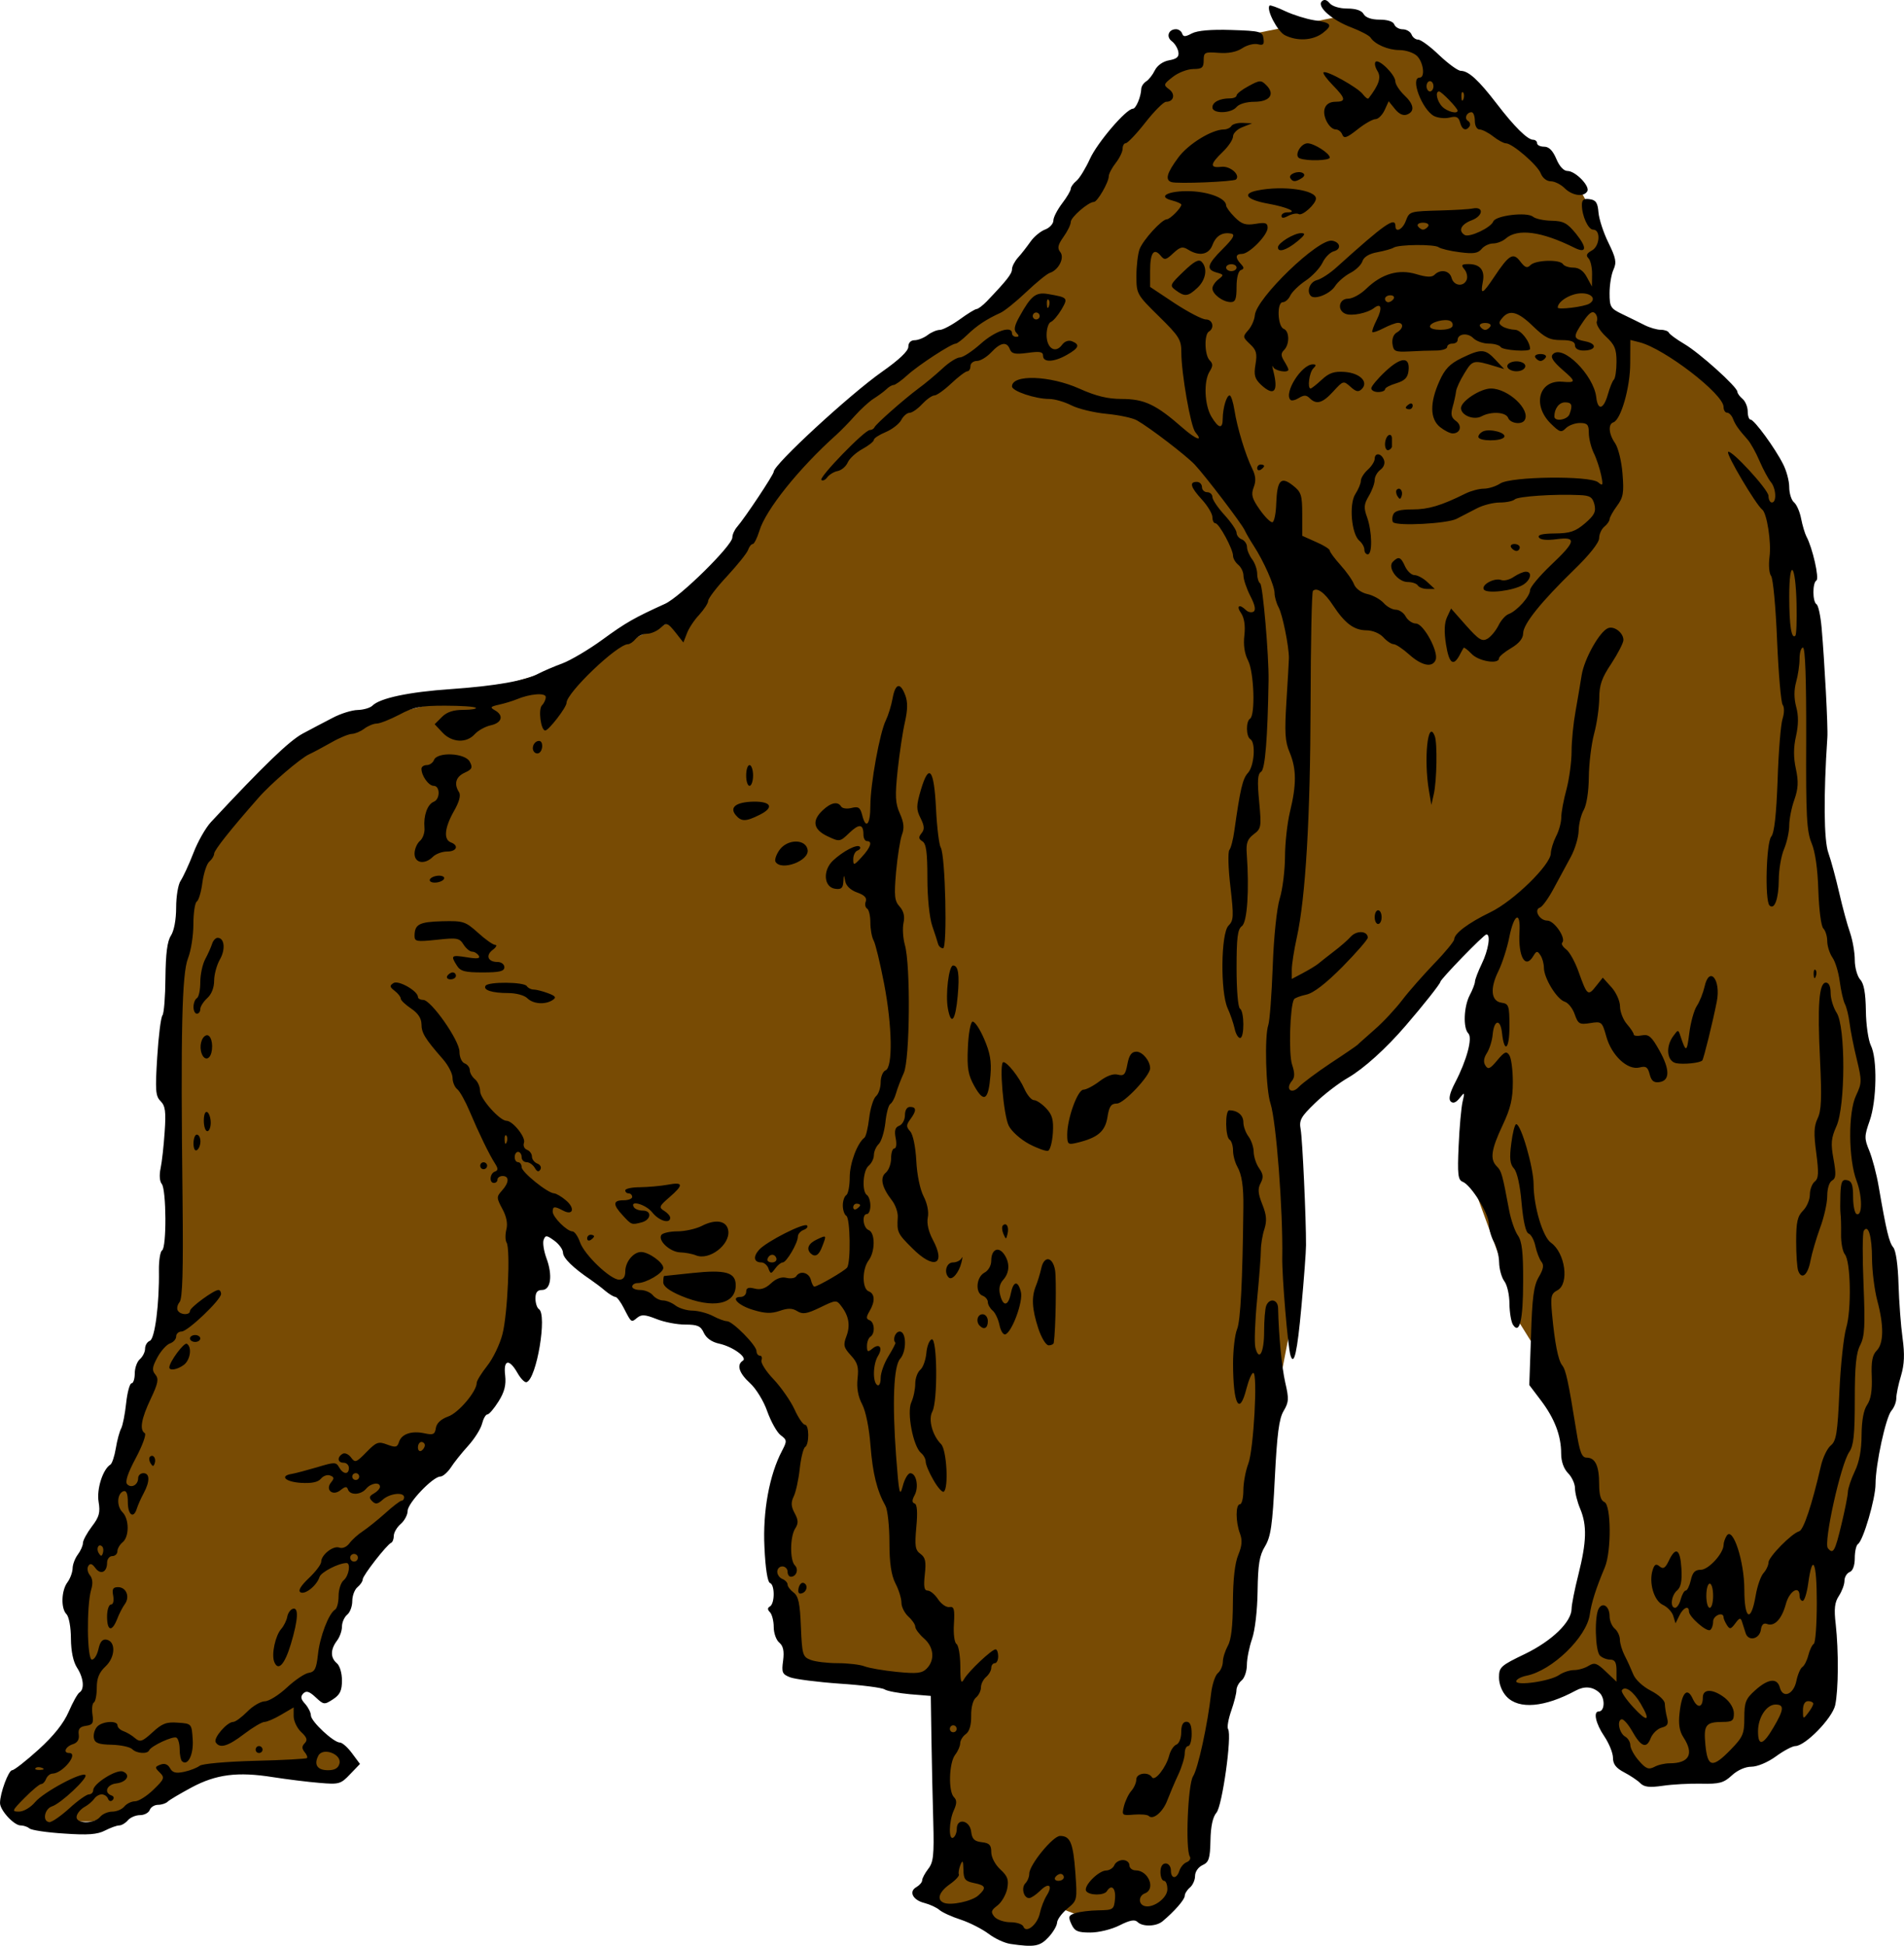 <?xml version="1.0" encoding="UTF-8"?>
<svg width="145.83mm" height="149.02mm" fill-rule="evenodd" stroke-linejoin="round" stroke-width="28.222" preserveAspectRatio="xMidYMid" version="1.2" viewBox="0 0 14583 14902" xml:space="preserve" xmlns="http://www.w3.org/2000/svg" xmlns:ooo="http://xml.openoffice.org/svg/export">
 
 <defs class="TextShapeIndex">
  
 </defs>
 <defs class="EmbeddedBulletChars">
  
  
  
  
  
  
  
  
  
  
 </defs>
 
 
<g transform="translate(-6636 -5722.4)"><path d="m16950 5838-992 198-414 215-760 1224-377 446-845 589-743 665-469 572-453 683-819 367-760 222-1118 282-751 588-409 751-120 768 34 1981-68 614-119 145-163 384-51 486-111 359-94 188-59 111-60 85-9 273 43 529 51 103-34 179-307 324-196 171-60 145 17 120 85 25 154 51 162-8h205l171-51 358-145 154-146 213-51 461-34 367 94h128l102-102-34-128-290-205-85-197 94-119 85 8 94-290 196-503 478-700 538-692 222-554 145-717 119-17 376 375 478 256 546 205 265 376 196 478-102 648-60 265 25 145 86 393 51 281 1178 120-51 281-17 419-9 392 17 196v197l-145 111 350 136 282 103 230 59 188-230 193 76 314-17 248-10 183-183 150-237 291-1547 292-1961 115-597v-1668l808-624 536-686 273-95-86 383-103 475-43 400 38 345-65 319 335 918 21 178 178 286 157 357 97 442 114 314 59 253-32 389-141 378-189 162-194 92-92 59-27 114 254 22 345-114 168 65 54 141-27 151 81 221 129 178 465 22 313-135 415-151 206-114 54-345 32-708 162-496 76-363 145-594 71-307 5-411-97-486-33-205-86-426-5-303 54-388-81-464-76-378-124-503-97-589-49-1387-65-470-162-659-183-389-216-280-378-362-470-227-157-226 65-357-129-264-108-200-730-681-356-308-394-199z" fill="#784b04"/><path d="m14374 20610c-44-6-119-41-166-77-48-36-143-85-212-108-69-22-143-56-165-75s-73-42-114-53c-90-22-123-88-62-122 24-14 44-37 44-52s21-54 46-87c40-50 46-105 39-361-5-166-11-451-14-633l-5-331-159-13c-87-8-175-24-195-37-19-13-174-33-343-44-170-12-340-34-379-48-62-24-68-37-55-129 9-73 1-111-29-137-24-19-43-73-43-119s-13-97-28-113c-21-21-21-34 0-46 37-24 37-167-1-179-18-6-35-114-42-274-14-274 38-556 135-739 39-75 38-82-11-119-29-22-74-104-102-181-27-79-86-175-132-217-85-77-105-141-56-172 39-24-76-108-181-131-56-12-98-42-117-82-24-53-48-64-143-64-63 0-162-19-221-43-86-34-114-36-147-9-46 38-44 39-102-74-24-47-53-86-65-86s-47-21-77-46c-30-26-81-64-113-86-132-89-211-166-211-207-1-25-31-66-67-92-58-42-67-43-81-7-9 23 1 86 21 141 49 132 34 244-33 244-37 0-51 19-51 65 0 35 12 72 26 81 66 41-17 535-94 560-14 5-45-27-70-71-64-112-109-102-94 20 8 73-5 126-51 199-34 54-72 99-85 99s-31 32-41 71c-10 40-58 116-107 170s-109 129-133 167c-25 37-61 68-80 68-56 0-250 203-250 263 0 30-24 75-53 100s-53 66-53 91c0 24-9 48-20 53-34 15-218 251-218 280 0 15-18 42-40 60s-40 66-40 106c0 41-17 87-39 105s-40 59-40 91-17 81-39 109c-50 67-50 129-1 171 23 18 40 76 40 132 0 78-15 110-69 145-66 43-71 42-132-15-49-46-72-53-95-30-23 24-20 43 14 80 24 27 44 67 44 88 0 46 174 208 222 208 18 0 60 37 93 82l61 82-76 79c-71 75-84 79-234 66-87-7-248-27-357-44-270-43-434-22-623 79-87 47-169 95-183 109-13 13-47 24-73 24-27 0-56 17-64 39s-42 40-75 40-75 18-93 40c-18 21-48 39-67 39-18 0-67 18-108 39-58 30-131 36-314 23-131-8-250-26-264-39-14-12-44-23-68-23-51 0-158-116-158-172 0-75 65-251 93-251 15 0 106-71 202-158 118-107 192-201 231-290 31-72 68-138 82-147 41-25 32-113-18-190-29-45-46-124-47-223 0-86-15-168-34-187-44-44-40-182 8-245 21-29 38-76 39-106 0-30 19-78 40-106s39-68 39-88 31-77 68-126c57-74 66-108 52-190-16-96 32-249 91-285 12-8 31-64 41-125 10-62 29-130 41-152 12-23 29-109 38-193s28-152 41-152c14 0 25-35 25-76 0-42 18-91 39-109 22-19 40-55 40-80 0-26 16-53 37-61 38-15 73-285 69-539-1-75 10-144 24-153 36-21 33-466-2-509-17-20-20-70-9-120 10-47 24-172 31-278 11-156 5-200-31-236-39-39-42-82-26-337 10-162 28-305 40-320s22-145 23-288c2-186 14-280 42-323 24-37 40-122 40-215 0-84 15-178 35-206 19-29 63-123 97-211 33-87 94-194 135-238 408-438 600-622 702-677 66-35 169-90 230-121 60-32 146-59 191-60 44-1 96-16 113-33 58-58 279-105 601-127 343-24 570-64 674-120 37-19 118-54 181-77 63-24 201-105 305-181 182-133 247-169 480-275 116-52 516-447 516-508 0-22 16-58 36-81 61-70 281-401 281-423 0-55 583-592 829-765 131-92 202-159 202-192 0-31 19-50 48-50 26 0 71-18 99-39 28-22 71-40 94-40s92-37 152-80c60-44 119-80 130-80s46-26 78-59c153-160 193-211 193-246 0-21 21-61 46-89 26-28 68-83 95-121 27-39 78-81 113-94s63-45 63-69c0-25 31-83 67-131 37-48 66-98 66-112 0-13 19-41 44-61 24-20 70-96 103-168 56-124 278-384 329-384 23 0 62-91 64-153 1-19 18-44 37-56 20-12 50-50 67-85 19-38 63-69 110-77 60-11 77-27 70-65-5-28-28-65-50-81-46-34-25-92 32-92 20 0 41 15 47 33 9 27 24 26 75-1 43-22 145-31 302-26 221 7 239 12 246 65 7 46-2 55-43 44-29-7-83 6-120 31-45 29-107 41-181 35-106-8-114-4-114 57 0 56-12 67-79 67-44 0-115 27-157 60-72 56-74 62-29 95 51 37 36 96-23 96-19 0-90 71-159 159-68 87-136 158-150 158-13 0-24 19-24 43 0 23-24 72-53 109s-53 83-53 101c0 46-87 197-114 197-42 0-177 117-177 153 0 21-25 72-56 115-43 61-48 86-25 115 36 43-11 138-79 160-22 7-103 73-181 147-77 73-166 145-197 159-108 49-180 97-253 167-39 38-80 69-90 69-34 0-288 166-371 242-46 42-93 75-105 75-13 0-38 15-57 34-19 18-63 50-98 72-34 22-97 80-141 129-43 49-108 115-142 146-286 256-542 575-590 736-17 55-40 101-51 101s-27 20-36 46c-9 25-82 115-161 201-80 85-144 170-144 188s-32 66-69 107c-38 40-80 104-94 142l-27 70-62-79c-60-74-66-75-113-33-27 25-74 45-104 45s-69 18-87 40-44 40-58 40c-82 0-471 372-471 449 0 35-137 212-163 212-34 0-55-163-25-193 16-16 29-44 29-63 0-35-121-26-225 18-29 12-88 30-132 40-68 15-72 21-33 43 70 39 55 96-30 115-43 9-98 40-124 68-63 71-175 65-247-12l-60-64 55-55c38-39 89-55 166-55 60 0 103-8 94-16-9-9-115-16-236-16-187 0-240 10-350 69-71 37-149 68-173 68s-67 18-95 39c-29 22-71 39-94 40-23 0-95 29-159 66-64 36-140 77-169 90-66 30-294 225-388 333-215 244-339 401-340 428 0 16-16 43-36 60-20 16-44 89-54 161-9 72-29 138-43 146-14 9-26 87-26 173s-18 203-41 261c-47 117-57 561-42 1848 6 543 0 759-23 786-17 21-23 50-13 65 21 35 93 36 93 2 0-26 182-160 218-160 11 0 20 14 20 30 0 45-255 288-302 288-23 0-42 17-42 38s-21 44-47 53c-25 8-69 56-96 106-41 76-44 100-16 133 27 33 21 66-36 186-72 152-87 237-45 263 13 8-18 94-69 190-62 116-84 183-66 201 33 33 84 4 84-47 0-21 18-38 40-38 50 0 51 63 2 154-21 39-44 91-52 117-25 81-69 50-69-49 0-64-11-91-33-84-50 17-55 114-8 161 52 52 53 187 1 230-22 18-40 49-40 69s-18 37-39 37c-22 0-40 23-40 51 0 73-50 95-90 40-25-34-40-38-54-15-11 18-5 49 12 70 21 25 25 64 10 111-36 124-32 536 6 536 18 0 40-36 50-81 12-56 31-78 62-72 72 14 68 134-8 205-49 46-67 90-67 163 0 55-10 106-22 113-13 8-17 49-11 92 10 66 2 80-51 87-46 7-60 24-54 67 5 38-10 63-46 74-56 18-76 67-28 67 77 0-48 156-127 158-18 0-40 18-49 40-8 22-25 40-38 40-12 0-69 47-127 106-97 98-100 105-43 105 35 0 89-31 124-73 65-77 358-234 385-207 22 21-189 219-256 240-60 20-75 120-18 120 20 0 88-48 152-106 63-58 131-106 149-106s33-15 33-33c1-50 178-161 227-142 62 24 31 81-50 91-72 8-98 70-38 92 19 6 23 21 10 35-14 14-29 9-36-10-6-18-28-33-48-33-19 0-45 15-57 33s-45 47-74 63-57 48-61 72c-12 58 133 61 180 4 18-22 60-40 93-40 32 0 74-17 92-39s55-40 82-40 91-40 141-89c84-81 88-92 49-131-40-39-39-44 5-61 31-12 56-3 73 27 19 35 45 42 109 28 46-10 99-31 118-46 20-16 204-32 423-38 213-5 392-15 399-21 6-6-2-28-19-47-21-27-21-44 2-67 23-24 17-44-27-85-32-30-58-85-58-122v-67l-94 55c-52 31-110 56-129 56s-89 41-156 92c-124 95-187 114-218 64-20-32 87-156 134-156 17 0 65-36 108-79 42-43 102-78 134-79 31 0 108-48 170-106 61-57 137-108 167-112 46-7 58-32 70-140 14-135 82-314 131-344 15-9 27-55 27-104 0-48 17-103 39-121 40-33 56-132 22-132-60 0-196 70-207 107-21 66-111 138-146 117-20-12 2-49 64-108 53-50 95-106 95-126 0-53 93-126 139-108 24 9 56-5 77-33 20-27 65-68 102-92 36-24 114-86 172-138 58-53 115-96 125-96 11 0 20-12 20-26 0-43-110-31-164 18-39 35-55 37-81 11s-23-38 14-59c25-14 46-37 46-51 0-39-69-29-106 15-40 48-123 52-139 6-8-25-21-24-56 4-60 50-121-1-73-59 25-30 23-41-7-52-21-9-53 2-71 24-22 27-71 37-154 32-121-8-165-54-67-69 28-5 115-28 193-51 132-40 144-40 167 1 31 55 75 58 75 5 0-22-18-40-40-40-47 0-52-42-9-68 17-11 46 2 65 27 31 43 40 40 118-40 76-78 92-84 160-58 64 24 77 21 90-21 20-61 97-87 197-65 65 14 78 8 85-41 6-37 39-68 94-88 79-27 219-192 219-258 0-16 36-74 80-130 45-56 97-165 117-242 40-152 62-653 32-702-11-17-11-62-2-100 12-45 1-101-31-159-45-84-45-92-3-139 56-61 58-112 5-112-21 0-39 13-39 27 0 15-12 26-27 26-38 0-32-73 7-87 26-9 26-23 1-62-44-68-125-235-194-399-32-76-74-152-94-169-21-16-37-56-37-88s-33-96-73-142c-139-159-165-202-165-269-1-45-26-84-80-120-43-29-79-63-79-76s-21-40-46-59c-39-30-41-40-9-60 37-24 187 61 187 107 0 12 18 22 40 22 60 0 278 310 278 397 0 41 17 80 39 89 22 8 40 32 40 52 0 21 18 52 40 70 22 19 39 59 39 91 0 58 151 227 202 227 48 0 150 128 134 168-8 22 2 46 23 54s38 31 38 52 19 45 42 54c22 8 33 29 22 46-12 20-26 16-42-13-14-24-42-44-63-44s-38-17-38-39-13-40-27-40c-15 0-26 18-26 40s11 39 26 39c14 0 27 17 27 38 0 38 200 200 250 201 15 1 55 24 89 53 72 60 56 120-21 79-66-35-80-34-80 8s110 151 151 151c16 0 42 37 58 83 34 97 232 286 300 287 32 0 47-21 47-64 0-72 62-148 121-148 58 0 170 80 170 122 0 39-131 116-197 116-23 0-41 13-41 27 0 15 28 26 62 26 35 0 78 18 96 40s53 40 78 40c24 0 68 17 96 39 28 21 87 39 131 39 43 1 113 19 155 41 41 22 90 40 108 40 43 0 226 185 226 229 0 19 12 35 26 35s19 16 12 35 34 85 93 146c58 62 130 165 160 230 29 65 66 118 80 118 33 0 34 151 1 171-13 8-32 84-41 167s-30 178-46 211c-22 45-21 76 7 128 29 53 30 78 4 118-40 64-41 243-2 282 31 31 11 87-31 87-14 0-25-17-25-39s-19-40-40-40c-22 0-39 18-39 41 0 22 18 47 39 55 22 9 40 28 40 43s21 42 46 61c37 27 49 83 56 263 9 214 14 230 75 253 35 14 129 25 207 25s171 11 205 24c36 14 148 33 249 43 153 15 191 11 228-26 64-65 55-165-22-231-36-32-66-72-66-89s-24-52-53-78c-29-27-53-74-53-106s-20-99-46-148c-32-64-46-155-46-315 0-124-14-249-30-278-66-118-98-249-115-463-10-134-36-261-63-314-32-60-44-126-36-199 10-88 0-122-51-177-55-60-60-79-35-145 32-83 20-157-39-233-36-48-41-48-162 11-102 49-133 54-175 28-38-24-72-24-135-2-64 22-112 20-201-7-116-34-179-100-97-100 23 0 42-18 42-40 0-29 17-36 64-24 46 12 83 0 126-40 39-37 81-52 119-42 32 8 65 2 74-12 28-46 97-30 112 26 7 29 19 53 27 53 25 0 232-120 251-146 29-40 24-378-6-396-15-9-27-45-27-80 0-34 12-70 27-79 14-9 26-71 26-137 0-107 58-261 112-302 12-8 28-76 37-152 9-75 33-150 52-166 20-17 36-65 36-107s17-83 37-91c57-22 52-339-11-665-30-156-66-305-80-330s-25-87-25-137c0-51-11-99-25-107-14-9-19-34-10-55 10-27-11-49-65-68-49-17-85-50-92-85-11-56-11-56-15 4-3 47-17 59-63 52-87-12-96-141-16-216 78-73 185-128 205-106 9 9 1 22-17 29-18 6-33 36-33 66 0 51 5 50 66-17 68-74 83-121 39-121-15 0-27-22-27-49 0-83-32-87-108-14-72 69-74 70-167 26-110-52-122-120-36-200 63-59 115-69 140-28 9 15 45 20 80 11 52-13 66-4 81 53 28 115 63 77 63-70 0-165 72-561 119-655 18-37 41-111 51-166 21-117 59-127 97-26 20 52 19 111-2 205-17 73-42 240-56 370-21 200-18 254 17 332 31 69 35 112 16 162-14 37-34 165-45 284-16 185-12 223 27 266 31 35 41 74 30 125-9 41-4 117 10 168 45 154 39 878-8 982-22 48-49 118-59 154-10 37-30 74-44 83-14 8-31 73-38 143-8 69-30 143-51 164-21 20-37 59-37 85s-18 63-40 81c-45 37-53 200-13 225 14 9 26 46 26 81 0 36-12 64-26 64-41 0-31 106 13 123 51 20 51 165-1 233-50 68-50 216 1 236 48 18 51 78 6 153-26 45-26 58 0 68 40 14 45 103 7 127-14 9-26 40-26 70 0 46 6 50 40 22 55-46 84-10 45 54-39 62-43 201-6 224 15 9 26-14 26-55 0-39 27-114 60-167 32-52 56-99 53-102-24-25 0-86 33-86 52 0 54 152 3 209-50 56-61 334-31 743 22 292 28 319 51 232 14-55 40-99 58-99 46 0 67 105 33 168-21 39-21 57 0 64 19 6 24 66 13 180-13 146-9 177 32 206 38 28 44 59 33 158-10 93-5 123 22 123 20 0 56 30 80 67 24 36 63 63 86 59 36-6 42 16 35 130-5 76 4 143 20 153 15 10 28 85 29 168 0 125 6 142 30 99 35-60 211-226 240-226 11 0 20 24 20 53s-11 53-26 53c-14 0-27 16-27 36s-18 51-40 70c-21 18-39 53-39 79s-17 61-38 78c-23 18-38 76-37 140 1 71-13 120-41 140-24 17-43 49-43 70s-17 61-39 89c-47 62-53 280-9 324 23 23 23 47 0 99-39 83-42 234-5 211 15-9 27-40 27-68 0-85 100-66 110 22 7 57 24 74 81 81 59 6 73 22 73 76 0 39 29 95 69 132 57 53 66 79 53 149-10 46-43 104-75 128-49 37-52 50-23 86 20 23 75 42 123 42s92 15 99 33c20 56 108-15 126-102 9-42 32-103 52-135 51-80 16-104-51-36-31 30-68 55-83 55-42 0-62-79-29-113 17-17 30-50 30-74 0-67 181-289 236-289 78 0 100 52 117 280 15 212 15 214-62 277-42 36-77 83-78 107-1 23-30 74-66 112-65 70-107 78-292 51zm-245-371c65-58 58-77-33-95-68-14-80-28-81-103-2-70-6-77-24-33-11 29-16 60-11 70 6 10-25 44-69 75-83 59-103 118-47 142 54 23 215-11 265-56zm655-139c0-14-11-26-25-26s-32 12-41 26c-9 15 2 27 24 27 23 0 42-12 42-27zm-7826-838c-19-8-42-7-50 2-9 9 6 15 34 14 31-1 37-8 16-16zm2278-33c19-73-128-127-162-60-36 69-7 111 74 111 52 0 79-16 88-51zm4727-266c0-14-11-27-26-27s-26 13-26 27c0 15 11 26 26 26s26-11 26-26zm-4590-1326c-9-13-27-18-41-9-14 8-18 26-9 40 8 14 26 18 40 10 14-9 18-27 10-41zm-1954-70c-27-27-49 14-27 50 17 27 23 27 32 0 6-19 4-41-5-50zm1968-536c0-15-12-26-26-26-15 0-27 11-27 26s12 26 27 26c14 0 26-11 26-26zm503-240c0-13-12-25-26-25-15 0-27 19-27 42 0 22 12 34 27 25 14-9 26-28 26-42zm3334-1838c0-7-13-12-27-12-15 0-26 12-26 28 0 15 11 21 26 12 14-9 27-22 27-28zm-2710-534c-8-9-15 7-13 35 1 30 7 37 16 16 7-19 6-42-3-51zm4328 6040c-26-57-22-68 29-84 32-11 112-21 177-22 115-2 120-5 128-88 7-82-27-115-62-59-21 35-137 34-159-1-23-37 95-157 154-157 25-1 53-19 62-41 8-21 38-39 65-39 28 0 50 18 50 39 0 22 22 40 48 40 98 0 156 143 71 176-48 18-52 80-6 96 64 23 178-58 178-127 0-36-11-65-26-65-14 0-27-30-27-67 0-41 15-66 40-66 22 0 40 24 40 53 0 67 44 69 65 3 9-28 34-58 57-66 22-9 32-28 23-43-35-56-15-554 25-615 38-59 112-399 138-634 8-68 31-138 51-155 21-17 38-56 39-87 0-31 18-86 38-123 26-45 38-151 39-334 1-176 15-300 41-362 29-70 32-113 13-164-34-89-34-224 0-224 14 0 26-48 26-106s17-150 38-205c41-108 73-695 38-695-12 0-35 54-52 119-54 215-102 126-103-190 0-104 14-223 31-264 26-63 42-364 48-935 2-158-12-249-46-309-18-32-33-87-33-124 0-36-12-74-26-83-34-20-36-225-3-225 64 0 108 38 108 91 0 32 18 81 39 109 22 29 40 83 40 119 1 37 19 93 42 125 32 46 34 70 11 114-23 43-20 79 13 162 33 82 36 126 16 190-15 45-27 118-27 162s-13 215-29 380-22 329-13 365c28 111 67 39 67-123 0-85 7-173 16-197 24-62 90-50 91 18 5 217 28 450 55 571 29 123 27 150-13 217-35 59-50 178-67 512-18 364-31 450-75 524-43 70-54 138-57 344-2 149-20 302-43 367-21 61-39 150-39 197s-18 101-40 119-40 52-40 76-18 94-40 157-33 126-24 140c31 50-45 590-89 640-28 32-44 104-46 212-3 140-12 168-61 190-32 15-57 50-57 83 0 31-18 71-40 89-22 19-39 47-39 63 0 29-81 121-170 195-49 41-154 43-192 5-21-21-60-13-137 26-61 31-159 55-224 55-97 0-120-10-145-64zm592-829c-10-10-61-14-113-10-92 8-94 6-76-67 11-41 36-93 57-116 20-23 37-62 37-86 0-49 92-62 120-17 22 35 109-76 132-167 10-38 34-75 55-83s37-50 37-94c0-54 13-81 40-81 28 0 40 28 40 93 0 51-12 93-27 93-14 0-26 25-26 56s-23 107-51 166c-28 60-65 148-83 195-33 88-109 152-142 118zm3765-251c-22-22-78-59-124-83-61-32-85-62-85-111 0-37-30-110-66-164-66-97-87-191-43-191 47 0 50-103 5-144-52-47-114-52-181-16-239 129-436 146-530 46-35-37-58-95-58-146 0-80 13-91 200-181 206-100 356-245 356-346 0-29 23-147 52-261 63-251 67-377 14-504-22-52-40-123-40-158 0-34-24-86-53-115-33-34-53-89-53-151 0-135-49-266-154-405l-90-119 13-373c9-298 21-389 60-455 35-59 41-91 20-116-15-19-36-73-46-119-9-46-33-90-52-97-22-8-41-92-54-234-11-134-34-237-58-264-31-34-36-78-21-192 10-81 27-148 38-148 37 0 133 334 133 461 0 167 70 403 133 447 109 77 142 314 50 364-49 26-54 46-42 179 21 225 47 358 78 396 28 35 47 121 107 495 27 170 43 212 80 212 66 0 96 62 96 202 0 84 13 127 40 138 52 20 55 376 4 499-69 164-103 272-116 364-25 173-289 428-484 467-43 9-79 28-79 43 0 37 260-1 328-48 30-21 82-38 115-38 34 0 84-15 112-33 45-27 63-21 132 45l81 77v-84c0-64-12-85-48-85-26 0-62-14-79-31-37-37-43-308-8-362 32-51 82-13 82 61 0 34 18 76 39 94 22 18 40 57 40 85 0 29 17 84 37 123 20 38 49 102 65 142 16 41 73 94 135 126s107 74 107 100c1 25 8 73 17 107 13 48 4 64-42 76-32 9-69 45-83 80-32 84-74 68-142-53-30-53-66-94-81-91-38 9-18 107 28 133 21 12 39 42 39 66 1 25 30 79 66 119 53 61 74 69 117 47 28-16 81-28 117-28 152 0 190-72 106-200-30-46-39-101-29-186 17-157 59-201 101-108 35 76 77 70 77-10 0-69 79-67 169 3 41 33 69 81 69 119 0 55-12 65-86 65-131 1-147 23-132 178 17 172 54 178 195 33 92-95 103-119 103-242 0-120 10-146 84-212 99-89 168-96 188-20 23 87 106 53 127-52 10-49 31-97 46-106 14-9 35-49 45-89s29-80 42-88 23-151 23-318c0-313-33-384-66-143-10 73-29 132-42 132s-24-17-24-39c0-84-78-37-105 63-31 115-87 175-144 153-26-10-42 5-47 43-10 73-96 93-117 27-8-26-21-66-28-88-10-32-20-30-51 13-34 46-43 47-64 14-14-22-26-49-26-60-1-46-80-15-80 32 0 28-10 57-23 65-27 17-162-101-162-142 0-49-44-30-74 32l-29 59-17-56c-9-31-45-69-79-85-69-31-110-170-79-268 14-43 26-50 53-27 28 23 44 13 71-44 53-111 87-90 96 59 6 97-4 145-33 169-45 38-56 133-15 133 14 0 34-29 43-66 10-36 27-66 38-66 12 0 29-36 39-79 13-60 32-80 76-80 60 0 174-125 175-190 0-19 11-51 24-71 47-74 135 196 135 412 0 231 51 258 87 46 12-72 39-149 60-172s38-60 38-81c0-42 176-222 235-239 34-10 98-203 166-498 15-66 49-137 76-159 42-34 52-94 66-410 9-204 33-424 52-490 42-139 35-510-10-564-17-21-30-89-29-153s-1-134-4-156-3-91-1-154c4-93 13-113 51-105 36 7 46 36 46 128 0 65 12 124 26 131 46 23 46-135 1-253-63-166-66-526-4-655 45-96 45-111 5-278-24-97-48-222-55-277-7-56-23-122-36-146-12-24-30-102-39-171-9-70-34-153-56-184-22-32-40-89-40-126 0-38-14-81-30-97-17-17-33-144-38-290-5-166-24-298-52-364-37-89-44-207-41-800 1-449-7-697-25-697-14 0-26 38-26 86 0 47-12 127-26 177-17 61-17 125 0 190 19 68 18 139-1 225-20 87-20 164-1 251 21 98 18 151-12 237-22 61-39 150-39 197s-18 129-40 181-40 158-40 235c-1 143-33 234-71 196-37-37-25-480 13-527 24-28 39-167 49-434 7-216 24-427 38-469 14-44 14-89 1-106-13-16-32-237-43-492-10-254-31-478-46-496-15-19-20-83-12-146 15-110-20-335-56-362-48-37-278-425-261-441 22-23 309 289 309 336 0 28 12 51 26 51 38 0 33-108-8-157-19-23-58-95-86-160-28-66-69-139-91-164-71-80-95-114-113-161-10-25-30-46-45-46s-27-20-27-44c0-99-453-447-643-495l-71-18-1 180c0 182-71 432-129 451-42 14-36 90 14 161 23 34 49 138 56 232 12 147 6 182-43 248-31 42-56 88-56 101s-18 39-40 57-40 58-40 88c0 34-74 128-192 242-253 246-390 416-390 487 0 38-31 77-92 113-51 30-93 65-93 78 0 49-157 23-210-34-30-31-57-52-61-46s-19 33-33 60c-47 85-79 58-102-87-15-95-13-162 8-208l31-66 115 130c98 110 123 125 164 101 27-16 64-62 84-101 19-40 55-80 79-88 63-24 163-135 163-183 0-22 72-108 159-191 193-182 201-220 43-199-73 10-122 5-134-13-12-21 26-30 123-31 115-1 156-15 229-77 73-63 86-89 73-145-15-57-34-69-116-72-192-9-470 10-494 33-14 13-65 24-115 24-49 0-128 20-174 44s-116 60-157 81c-73 37-454 57-486 26-8-9-9-35 0-57 11-30 53-41 148-41 123 0 220-29 407-122 41-20 104-37 140-37s93-18 126-40c83-54 685-61 749-9 37 31 40 25 23-57-11-51-36-127-57-169-20-42-37-111-37-152 0-63-11-76-68-76-37 0-86 18-108 40-35 36-48 31-117-37-142-142-88-333 89-319 107 9 108-1 3-91-75-66-95-99-74-120 74-77 313 160 332 330 12 105 56 94 89-22 14-51 35-103 46-113 11-11 20-73 20-138 0-97-14-130-83-194-45-42-75-93-68-113 8-20 2-49-14-64-20-20-46-1-90 64-81 119-79 133 18 152 93 19 81 70-16 70-40 0-65-15-65-40 0-28-29-40-106-40-87 0-124-18-214-105-117-114-182-131-237-64-29 34-28 45 3 65 21 13 63 24 94 25 45 0 116 90 116 147 0 24-209 11-225-15-9-14-50-26-92-26s-95-19-118-42c-43-44-120-34-120 15 0 15-18 27-40 27s-40 11-40 26c0 14-38 27-86 27-47 0-139 3-205 7-108 5-120 0-128-58-5-38 8-73 33-87 50-28 56-74 9-74-18 0-67 19-110 41-42 22-80 35-86 30-5-5 10-48 34-95 45-90 34-133-22-89-49 38-169 63-217 44-67-26-52-116 19-116 34 0 96-34 139-76 119-115 248-153 384-112 79 24 119 25 139 5 46-46 116-33 131 24 17 62 93 71 116 13 8-22 0-58-18-79-27-33-22-40 32-40 89 0 127 48 109 137-20 103-2 95 86-37 115-173 147-192 201-120 37 48 53 54 79 27 40-39 224-44 248-7 9 15 45 27 80 27 42 0 77 24 103 73l39 72 1-94c1-51-12-107-28-123-21-21-14-37 26-59 62-33 70-160 10-160-38 0-86-106-86-189 0-40 15-51 60-44 47 6 61 27 67 101 4 50 38 155 76 232 58 118 64 151 39 206-17 37-30 118-30 180 0 106 7 118 99 162 55 26 131 64 169 83 39 20 95 36 124 36s57 10 62 22 58 51 119 87c117 69 406 329 406 366 0 12 18 36 39 54 22 18 40 62 40 96 0 35 10 63 22 63 28 0 188 219 249 341 26 50 47 129 47 176 0 46 16 99 36 116 21 17 45 73 55 125s29 115 41 138c46 84 100 322 76 336-31 19-30 163 1 182 14 9 31 90 39 180 22 253 50 766 44 840-30 448-27 789 8 885 21 59 58 197 83 306s62 246 83 305c20 59 36 152 36 209 0 56 19 124 41 149 29 30 42 103 44 239 1 107 19 227 38 266 51 101 45 424-9 577-41 117-42 135-3 229 23 56 56 179 72 274 59 342 80 429 112 467 20 24 36 138 40 282 4 134 18 319 31 412 17 125 14 201-12 289-20 65-36 143-36 172 0 30-17 72-37 95-43 49-122 412-122 562 0 112-95 436-135 460-13 9-24 57-24 107 0 57-15 98-39 107-22 9-40 39-40 67 0 29-19 79-42 115-33 49-39 100-25 217 23 209 21 503-4 621-23 101-230 313-306 313-21 0-88 35-148 79-63 46-143 79-188 79-47 0-107 27-150 67-62 57-95 66-233 63-88-2-221 5-295 16-103 15-143 10-173-20zm1020-426c81-137 85-176 16-176s-134 99-134 205c0 117 38 108 118-29zm-1017-183c-56-95-120-140-144-102-7 12 32 69 86 128 112 122 138 110 58-26zm1322 1c1-10-17-20-39-20-25 0-40 25-40 71 0 68 2 69 39 20 22-28 40-60 40-71zm-767-827c0-51-11-93-26-93s-26 42-26 93 11 92 26 92 26-41 26-92zm984-551c25-104 47-214 48-243s25-100 53-159c34-70 52-163 52-278 1-113 16-193 43-232 28-41 39-108 35-215-5-117 5-167 38-200 54-55 56-191 4-384-21-80-39-223-40-318 0-172-29-270-63-215-10 15-11 200-2 411 13 317 9 396-25 463-32 60-42 163-42 419 0 269-9 352-42 400-65 92-199 696-164 738 41 49 54 26 105-187zm-345-7047c-7-310-56-357-56-54 0 220 17 329 47 299 8-8 12-118 9-245zm-1739-1451c26-70 18-91-34-91-46 0-82 48-82 108 0 42 99 27 116-17zm-898-671c8-14 2-33-13-42-38-23-158 8-158 41s151 34 171 1zm292-2c9-14-9-26-40-26-30 0-48 12-39 26 9 15 27 27 39 27 13 0 31-12 40-27zm758-174c57-35 17-82-66-79-80 3-176 62-176 109 0 19 203-6 242-30zm-1499-37c9-15-2-27-25-27-22 0-41 12-41 27 0 14 11 26 25 26s32-12 41-26zm-9281 11199c-9-10-17-51-17-91s-11-80-24-88c-25-16-195 63-210 97-13 30-96 24-129-9-17-17-87-32-157-34-100-2-130-13-137-51-5-26 5-64 23-85 36-44 158-53 158-12 0 15 20 35 46 44 25 9 66 33 89 54 38 32 55 26 133-45 73-68 107-81 195-74 105 7 105 8 113 129 8 116-39 209-83 165zm565-88c0-14 11-27 26-27 14 0 27 13 27 27 0 15-13 26-27 26-15 0-26-11-26-26zm142-673c-22-58 9-200 54-251 20-23 41-65 46-93s24-55 42-61c47-16 42 82-14 269-48 159-98 213-128 136zm-1280-346c0-51 14-92 30-92 17 0 24-28 17-67-10-51-2-66 37-66 63 0 93 74 52 130-17 23-44 75-59 115-40 101-77 91-77-20zm5296-215c5-27 21-46 36-43 38 10 32 67-10 80-23 8-32-5-26-37zm1033-831c-33-56-59-119-59-140s-16-51-36-67c-60-50-110-310-74-388 17-37 30-101 30-143 0-41 18-89 39-106 21-18 41-75 46-127 4-52 23-100 41-106 43-14 47 474 5 553-33 60 0 183 67 250 43 43 59 340 20 364-11 7-47-33-79-90zm-5996-128c-11-18-13-40-5-49 24-24 50 11 37 49-9 27-15 27-32 0zm144-734c0-42 113-194 134-181 41 25 27 123-22 161-49 37-112 48-112 20zm8587-92c-20-62-66-610-63-751 6-360-46-1041-90-1178-36-107-47-514-17-601 11-32 26-235 34-449 8-228 31-445 54-521 22-71 39-214 40-317 0-103 17-259 38-346 51-209 50-329-2-454-36-84-40-153-25-393 10-160 19-309 19-331 0-90-49-334-79-388-17-32-31-81-31-109 0-57-81-241-160-363-28-43-59-97-69-119-24-52-303-418-383-503-68-71-343-282-442-338-33-19-138-41-233-50s-216-38-269-65-129-49-170-49c-106 0-285-60-285-96 0-94 291-84 516 17 127 57 218 79 323 79 175 0 264 42 470 223 102 89 160 108 95 31-36-44-107-450-107-612 0-96-17-123-172-275-169-166-172-172-172-309 0-77 11-169 24-205 27-71 171-229 209-229 24 0 111-87 111-112 0-8-32-22-70-32-121-30-27-77 142-71 146 6 271 56 271 109 0 13 30 54 66 90 54 54 83 63 159 51 76-13 93-7 93 30 0 57-141 200-196 200-51 0-54 29-9 77 26 28 26 38 0 47-20 7-33 60-33 129 0 94-9 117-46 116-60-1-139-61-139-105 0-18 21-50 46-69 43-33 42-37-13-52-84-24-74-61 48-183 79-79 95-108 64-115-68-14-118 16-145 88-28 73-101 87-185 35-43-27-61-23-115 27-55 52-67 55-96 19-52-63-81-23-81 114v125l188 125c104 68 211 124 239 124 52 0 69 65 23 93-37 23-33 181 6 220 26 26 26 44 0 85-47 74-40 256 13 346 55 92 87 98 87 17 1-83 29-179 53-179 11 0 27 51 37 113 20 131 85 346 137 450 26 53 29 93 10 141-21 56-13 86 47 171 40 57 84 100 97 96 14-4 27-70 29-146 7-177 36-208 128-135 63 49 71 73 71 220v165l105 47c59 25 106 55 106 66s37 61 82 111 92 116 104 148c13 33 56 64 101 74 43 9 99 40 125 68 25 29 68 52 94 52s61 24 76 53c16 29 51 53 78 53 58 0 175 216 151 278s-106 46-202-40c-49-44-103-80-120-80s-52-23-79-53c-28-30-82-53-129-53-96-1-165-53-256-191-64-99-124-141-154-111-9 9-17 399-18 867-2 868-38 1482-106 1790-21 95-38 204-38 244v71l85-45c47-25 100-57 117-71 18-15 71-57 118-93 48-36 108-88 133-116 46-49 129-43 129 9 0 14-87 114-193 222-128 129-222 202-278 214-46 10-89 26-94 36-31 51-42 418-15 499 22 67 22 99-2 127-52 63-1 104 54 45 27-29 136-110 242-181 107-70 200-134 207-141 7-8 67-60 132-118 66-57 161-160 212-227s161-191 244-278c84-86 152-170 153-185 0-45 106-125 277-208 177-85 463-364 463-452 1-29 19-87 40-129 22-41 40-107 40-145 0-39 18-135 40-215 21-80 39-211 39-291s14-217 30-305c15-87 37-212 47-278 20-126 138-336 203-361 47-18 117 36 117 91 0 22-42 103-92 180-74 110-93 165-93 267-1 70-18 193-40 273-21 80-39 229-40 331-1 110-17 212-39 251-21 37-38 108-39 159s-28 142-61 202c-32 60-91 169-131 242-39 73-86 138-104 144-50 17-4 100 56 100 54 0 147 137 114 169-9 9 5 32 30 51 26 19 70 98 97 176 64 179 71 184 133 105l51-64 66 73c37 41 66 107 66 148 0 40 24 102 53 135 30 34 52 69 52 79 0 11 29 14 63 7 52-10 74 9 133 115 82 146 82 232 0 243-42 6-61-9-74-60-14-55-28-65-78-52-91 23-214-92-254-237-32-114-36-117-123-103-82 13-93 7-119-67-15-45-50-89-77-97-60-19-158-179-159-259 0-32-12-76-27-97-23-35-30-34-54 6-61 104-117 7-106-185 9-164-42-138-78 40-16 83-54 200-83 260-67 134-57 232 24 243 55 8 60 22 60 184 0 175-40 207-57 46-12-108-60-101-71 10-4 50-25 115-45 146-24 38-28 69-11 95 20 33 36 26 90-39 56-67 71-74 93-40 15 22 27 114 27 205 0 129-17 202-79 333-87 185-98 260-43 314 35 35 42 59 93 332 14 76 45 165 68 197 31 45 41 129 40 351 0 298-27 410-78 332-14-22-26-94-27-161 0-66-17-143-39-172-21-28-39-93-40-144s-19-122-40-158c-21-37-38-99-39-138-1-80-137-298-201-322-35-14-40-57-30-275 6-141 20-293 30-337 18-75 16-77-23-28-28 35-50 43-68 25s-7-65 34-144c90-173 135-343 101-377-41-42-35-204 11-293 22-41 40-89 40-104 1-17 24-78 52-136 51-105 70-225 36-225-20 0-353 344-353 363 0 14-132 181-265 335-151 176-322 330-441 399-70 40-184 127-253 194-110 106-124 132-111 202 14 77 42 693 41 887 0 51-16 261-35 468-32 352-57 462-84 376zm-413-8331c0-15-18-26-40-26s-40 11-40 26c0 14 18 27 40 27s40-13 40-27zm-1519 8123c-48-148-53-237-18-324 14-34 32-94 41-134 21-100 88-92 106 14 11 67 5 450-10 555-1 11-19 20-39 20-21 0-56-58-80-131zm-6497 78c0-14 18-26 40-26 21 0 39 12 39 26 0 15-18 27-39 27-22 0-40-12-40-27zm6200-103c-9-44-33-95-53-111-20-17-36-46-36-64 0-19-18-41-40-49-58-22-49-142 13-176 31-16 53-55 53-92 0-84 52-113 97-52 47 65 45 143-6 199-27 30-35 69-23 114 23 93 62 88 82-10 19-97 55-102 77-12 19 72-68 308-119 325-16 5-36-27-45-72zm-151 6c-32-32-18-88 22-88 22 0 40 23 40 53 0 53-29 69-62 35zm-2285-228c-93-39-139-74-139-105 0-25 3-47 6-48 4 0 102-11 218-23 254-27 331-5 331 94 0 148-176 182-416 82zm2047-142c-39-39-17-115 33-115 28 0 57-15 66-33 8-18 8-3-1 33-19 78-72 141-98 115zm6507-50c-9-23-16-125-16-226 0-148 10-193 53-236 29-29 52-84 52-123 0-38 17-83 37-99 30-24 32-65 12-219-20-148-18-205 10-264 29-59 33-155 19-446-21-423-8-595 45-595 23 0 36 30 36 80 0 44 21 112 46 151 69 105 68 716-2 870-40 90-44 130-22 250 21 116 19 148-11 165-22 12-37 62-37 119 0 54-25 164-55 244-29 80-62 192-73 249-20 111-67 151-94 80zm-7887-19c-10-25-34-46-54-46-58 0-66-43-18-97 57-63 344-209 367-186 10 10-2 25-26 34s-44 32-44 51c0 49-87 198-116 198-13 0-39 21-57 46-33 44-35 44-53 0zm60-79c-13-37-55-33-68 7-5 14 11 26 35 26s39-15 33-33zm1041-76c-113-112-118-123-111-236 3-37-18-97-46-132-76-98-92-172-46-210 23-19 41-68 41-110s11-76 25-76c15 0 19-35 10-79-11-59-4-83 28-95 23-9 43-45 43-80 0-39 15-64 39-64 50 0 51 29 2 95-32 44-32 57-1 92 22 24 41 117 47 225 5 107 29 221 56 273 28 54 41 119 32 162-9 46 6 109 39 171 103 193 8 231-158 64zm-1656 55c-29-12-84-22-122-23-76-3-171-89-144-133 10-15 65-28 123-28s142-19 186-41c108-56 193-41 204 36 15 107-145 230-247 189zm877-16c-34-35-16-76 49-106 75-35 75-36 40 55-25 68-55 84-89 51zm-1711-114c0-15 12-28 27-28 14 0 26 6 26 12s-12 19-26 28c-15 9-27 4-27-12zm3188-35c-11-26-13-55-4-64 27-27 49 11 36 63-11 46-12 46-32 1zm-2916-142c-77-83-75-115 7-115 36 0 66-11 66-26 0-14-13-27-27-27-15 0-26-10-26-23s51-24 112-24c62-1 158-9 212-19 122-23 125 0 13 97-78 67-81 77-39 103 25 15 46 39 46 53 0 49-86 24-137-41-49-62-177-98-141-40 9 15 40 26 68 26 71 0 65 70-8 90-78 20-77 21-146-54zm-1091-380c0-14 11-26 26-26 14 0 27 12 27 26 0 15-13 27-27 27-15 0-26-12-26-27zm-2196-170c0-37 11-68 26-68 14 0 27 23 27 52 0 28-12 58-27 67-15 10-26-13-26-51zm6400 4c-65-35-135-97-156-140-40-79-75-487-41-487 30 0 120 113 161 205 21 47 54 86 73 86s61 28 94 63c47 50 57 88 51 189-5 70-21 131-37 136-15 5-80-18-145-52zm416-416c21 0 77-29 124-65 54-41 106-60 140-50 47 12 58-1 73-81 13-69 32-95 69-95 47 0 105 71 105 127 0 57-201 270-254 270-45 0-60 21-73 105-18 110-75 158-235 196-67 16-73 12-73-64 0-123 80-343 124-343zm-6737 237c0-47 11-74 27-65 14 9 26 46 26 81 0 36-12 65-26 65-15 0-27-37-27-81zm5903-262c-49-87-58-138-51-296 4-105 20-194 35-200 16-5 56 54 89 131 46 106 58 172 49 279-15 191-49 215-122 86zm5374-178c-71-14-83-126-22-208 37-51 38-51 55 1 42 127 49 125 67-19 10-83 36-178 58-212 22-33 48-99 59-146 36-167 128-57 94 113-30 153-101 441-111 450-18 20-145 32-200 21zm-11293-73c-21-54-3-127 34-140 34-11 57 62 40 132-14 56-54 61-74 8zm7911-193c-9-40-33-111-54-156-56-126-51-573 7-631 40-40 41-71 15-298-17-140-20-267-8-282s29-81 38-147c45-319 63-399 105-444 48-54 60-231 18-257-34-20-35-137-3-157 42-26 31-358-15-446-27-52-37-120-28-194 8-74-1-132-25-168-40-57-14-74 37-24 16 16 42 21 58 12 19-12 11-52-25-121-29-57-52-127-52-154 0-28-18-66-40-84s-40-49-40-69c0-51-107-249-135-249-13 0-23-21-23-47 0-25-36-86-80-134-88-96-99-136-40-136 22 0 40 18 40 40 0 21 18 39 40 39s40 17 40 37 41 81 92 137 93 117 93 137c0 19 18 42 39 50 22 8 41 35 41 59s18 66 40 95c21 28 38 78 38 111 0 32 11 65 23 73 20 12 67 552 64 743-7 440-26 680-57 699-27 17-30 70-15 228 18 195 16 208-42 251-48 37-59 67-53 149 20 278 4 524-37 554-33 24-41 87-41 323 0 166 11 299 26 309 34 21 35 225 1 225-15 0-34-33-42-73zm-2196-152c-20-107 7-330 40-330 40 0 50 70 35 234-17 189-50 231-75 96zm-5778-12c0-28 11-59 26-68s26-64 26-123c0-58 17-137 38-176s44-91 52-116c8-26 27-47 43-47 52 0 62 88 17 166-24 42-44 116-44 163 0 52-20 104-53 133-29 27-53 64-53 84 0 19-11 35-26 35s-26-23-26-51zm2556-68c-22-22-86-39-145-39-124 0-195-23-174-56 20-32 295-30 316 3 9 14 32 26 52 26s70 13 110 28c59 22 66 33 35 53-58 37-149 30-194-15zm-612-171c9-14 28-26 41-26 14 0 25 11 25 26 0 14-18 27-41 27s-34-12-25-27zm10465-11c-1-28 5-43 14-34 9 8 10 31 2 50-8 21-15 15-16-16zm-10392-68c-49-77-43-82 77-63 79 13 104 10 91-12-11-17-33-31-51-31-17 0-47-25-66-55-31-50-50-53-205-36-155 16-170 14-170-31 1-88 36-106 211-111 163-4 178 1 275 88 56 51 115 93 132 93 16 0 8 18-19 38-57 43-37 93 37 93 29 0 52 18 52 40 0 31-36 40-166 40-137 0-171-9-198-53zm3686-165c-5-19-25-81-45-139-21-62-37-215-37-365 0-196-9-265-38-282-30-19-31-32-7-62 24-29 23-55-7-115-34-68-34-94 2-217 62-209 101-162 116 143 7 145 24 279 36 298 36 56 52 772 18 772-16 0-33-15-38-33zm3344-205c0-30 12-53 26-53 15 0 27 23 27 53 0 29-12 52-27 52-14 0-26-23-26-52zm-7235-292c9-14 40-26 69-26s46 12 37 26c-9 15-41 27-70 27-30 0-45-12-36-27zm2646-132c-9-14 5-56 31-92 62-85 202-84 215 1 12 84-202 163-246 91zm-2765-63c0-34 19-78 41-97 23-19 39-65 35-102-8-92 23-179 71-198 50-19 50-122 0-122-39 0-94-77-94-131 0-15 18-28 41-28 22 0 47-18 55-39 25-64 239-54 274 13 24 45 18 58-38 84-69 31-85 86-44 150 15 24 1 75-40 146-71 126-80 216-23 238 64 24 45 70-28 70-38 0-86 18-108 39-63 64-142 51-142-23zm2460-295c-50-60 3-100 136-103 137-2 160 45 47 101-106 53-140 53-183 2zm5310-184c-42-243-9-560 44-421 21 53 16 344-8 447l-18 80zm-5230-119c0-44 11-80 26-80 14 0 27 36 27 80 0 43-13 79-27 79-15 0-26-36-26-79zm-1627-185c-20-32 5-80 41-80 32 0 32 72 0 92-13 8-32 3-41-12zm7277-1240c-22-36 82-92 134-72 22 8 65-3 96-25 32-21 72-39 91-39 52 0 40 62-20 100-75 46-279 71-301 36zm-583-57c-77 0-158-111-114-155s61-38 94 36c17 36 49 66 72 66s67 24 98 53l57 53h-57c-31 0-63-12-72-26-9-15-44-27-78-27zm-332-248c0-20-17-50-38-68-61-50-81-282-31-358 23-36 42-81 42-101 0-21 24-59 53-85s53-64 53-83c0-50 51-45 71 8 10 25-1 56-27 75-24 18-44 53-44 78 0 26-20 81-45 123-38 64-40 90-13 164 38 107 42 283 5 283-14 0-26-16-26-36zm1124-17c-9-14 2-26 25-26s41 11 41 26c0 14-11 27-25 27-13 0-32-12-41-27zm-871-393c-11-18-13-41-5-49 24-24 50 11 37 49-9 27-15 27-32 0zm-4412-124c-20-20 331-382 371-382 14 0 30-9 35-20 12-27 226-215 337-298 50-36 132-105 183-152 51-48 111-86 135-86 23 0 95-47 161-106 110-98 238-140 238-79 0 15 14 27 32 27 23 0 24-8 2-30s-16-55 24-126c88-159 124-187 216-172 155 27 157 29 105 119-27 45-63 88-81 95-19 7-33 53-33 100 0 102 67 145 118 76 19-27 50-38 76-28 64 25 54 52-38 104-99 57-183 60-183 8 0-32-24-36-118-23-96 13-122 7-136-27-23-62-71-54-143 23-34 36-83 66-110 66-26 0-49 17-49 39 0 21-10 40-24 40-13 0-69 42-123 93s-112 92-129 92c-18 0-60 30-94 66-34 37-77 67-96 67s-48 24-64 55c-16 30-70 72-120 93s-90 47-90 59c0 13-40 44-87 70-48 26-99 72-113 103-13 31-48 60-77 66-28 5-64 27-80 48-15 21-35 30-45 20zm1672-1255c0-15-12-27-27-27-14 0-26 12-26 27 0 14 12 26 26 26 15 0 27-12 27-26zm68-125c-8-9-15 7-13 34 1 31 7 38 16 16 7-19 6-42-3-50zm1598 1290c0-16 13-28 27-28 15 0 26 5 26 12 0 6-12 19-26 28-15 9-27 3-27-12zm1006-252c14-9 26 2 26 24v62c0 10-12 23-26 28-15 5-27-15-27-45 0-29 12-60 27-69zm688 12c0-15 18-34 39-43 56-21 178 13 159 45-22 34-198 33-198-2zm-294-75c-77-63-79-185-5-350 42-95 80-134 172-179 150-72 179-71 259 15l66 70-66-20c-171-52-176-50-238 51-33 53-63 117-65 141-3 24-14 77-26 118-16 57-11 82 26 108 49 36 33 95-26 95-20 0-63-22-97-49zm522-70c-17-45-129-52-204-12-59 32-157-8-157-63 0-53 149-150 229-150 133 0 307 164 258 243-23 37-110 24-126-18zm-784-78c0-7 12-19 27-28 14-9 26-4 26 12 0 15-11 28-26 28-14 0-27-6-27-12zm-883-60c-53-53 85-272 171-272 27 0 28 7 3 32-30 30-46 153-20 153 7 0 45-30 85-67 57-53 95-66 177-60 117 9 184 77 130 131-25 25-44 21-86-17-54-48-56-48-132 35-82 90-129 104-181 52-25-25-44-25-82-2-27 17-56 24-65 15zm-225-115c-49-47-57-74-43-157s7-110-42-155c-56-53-57-58-14-106 25-28 48-79 51-115 11-131 489-592 593-571 63 12 71 65 12 81-28 7-68 47-87 88-20 41-78 103-129 137s-103 85-117 113c-13 29-39 52-58 52-47 0-40 186 7 204 45 17 46 119 3 162-25 25-25 43 0 84 18 29 33 58 33 66 0 28-103 11-117-20-8-18-8-3 2 33 40 157 5 195-94 104zm953-104c120-112 189-114 176-3-6 52-29 75-94 95-47 14-86 34-86 46 0 11-23 21-53 21-29 0-52-13-52-29 0-15 49-74 109-130zm936-27c-21-34 53-63 107-42 53 20 24 69-41 69-28 0-57-12-66-27zm211-79c-9-14 9-26 40-26s49 12 40 26c-9 15-27 27-40 27s-31-12-40-27zm-1719-471c-35-35-8-107 46-121 33-8 103-54 155-102 366-330 447-387 447-311 0 52 55 25 79-40 29-75 27-74 278-81 102-3 208-9 235-15 87-17 80 57-7 90-83 31-107 81-55 113 36 22 201-56 219-103 17-46 257-75 304-37 19 16 83 30 142 31 92 2 121 17 189 101 86 107 80 153-15 105-251-125-434-149-525-69-23 20-66 37-96 37-29 0-70 19-89 43-28 33-63 38-168 24-73-9-145-27-160-38-31-24-305-22-345 3-14 9-70 25-124 35-63 11-104 36-115 69-8 27-50 68-93 90-42 22-96 68-118 103-39 58-153 104-184 73zm899-534c9-15-9-27-40-27-30 0-48 12-39 27 9 14 27 26 39 26 13 0 31-12 40-26zm-1933 491c-49-36-47-42 58-143 81-78 117-98 139-76 48 48 34 138-32 200-72 67-96 70-165 19zm782-329c0-34 123-109 178-109 37 0 29 15-32 65-81 66-146 86-146 44zm71-268c88 0 1-40-143-66-169-30-208-78-84-102 194-39 447-4 447 62 0 42-105 136-132 119-14-8-49-2-79 13-36 20-53 20-53 1 0-15 20-27 44-27zm2125-185c-29-29-77-53-106-53-31 0-63-25-77-60-24-64-218-231-267-231-17 0-61-24-98-53s-84-53-104-53-36-28-36-66c0-36-11-66-25-66-38 0-58 47-28 66 15 9 21 28 13 41-26 41-59 28-73-29-12-42-29-50-80-37-37 9-90 3-120-12-92-50-184-294-110-294 45 0 29-121-22-168-27-24-86-43-133-43-86 0-188-44-221-96-11-16-76-50-146-77-149-56-267-160-227-200 18-18 37-13 60 14 20 24 76 41 135 41 66 0 110 15 125 42s60 43 122 43c61 0 105 14 113 37 8 20 37 37 65 37s58 18 67 39c8 22 31 40 51 40s93 53 161 119c69 65 143 120 166 120 59 1 135 70 274 251 137 179 237 277 280 277 16 0 30 12 30 27 0 14 24 26 54 26 37 0 66 30 93 93 24 58 57 93 86 93 61 0 175 118 151 156-28 46-115 33-173-24zm-820-594c0-19-123-147-142-147-32 0-16 76 25 117 38 38 117 58 117 30zm42-140c-8-9-15 7-13 35 1 31 7 37 16 16 7-19 6-42-3-51zm-227-47c0-22-12-39-27-39-14 0-26 17-26 39 0 21 12 40 26 40 15 0 27-19 27-40zm-2007 734c-50-17-35-69 52-187 77-105 258-216 351-216 22 0 47-12 56-26 9-15 48-26 88-24l71 3-73 29c-40 15-73 48-73 71 0 24-35 77-79 119-98 94-101 125-10 114 67-8 147 62 112 97-17 17-450 35-495 20zm911-30c-19-29 59-61 96-39 17 10 13 25-9 39-47 30-69 30-87 0zm71-152c-45-18 7-115 61-115 49 0 170 77 170 109 0 24-174 29-231 6zm327-181c-8-22-30-40-49-40-50 0-105-101-86-160 10-33 40-52 81-52 85 0 81-25-19-127-46-47-78-91-71-98 20-20 265 117 302 168 18 24 37 38 43 31 80-104 99-161 68-210-18-29-24-60-14-70 25-25 151 99 151 150 1 23 31 69 67 104 76 71 85 126 22 150-28 11-61-4-92-43l-48-59-31 68c-18 38-49 69-70 69s-83 35-138 79c-81 64-103 72-116 40zm-995-209c0-40 55-69 134-69 28 0 51-10 51-22 0-13 41-45 92-72 86-47 96-47 136-7 69 69 27 127-92 127-60 0-117 17-136 40-42 51-185 53-185 3zm555-553c-57-29-145-198-117-227 4-5 60 14 122 44 63 29 160 59 217 68 135 19 148 37 69 98-76 58-196 65-291 17z"/></g></svg>
